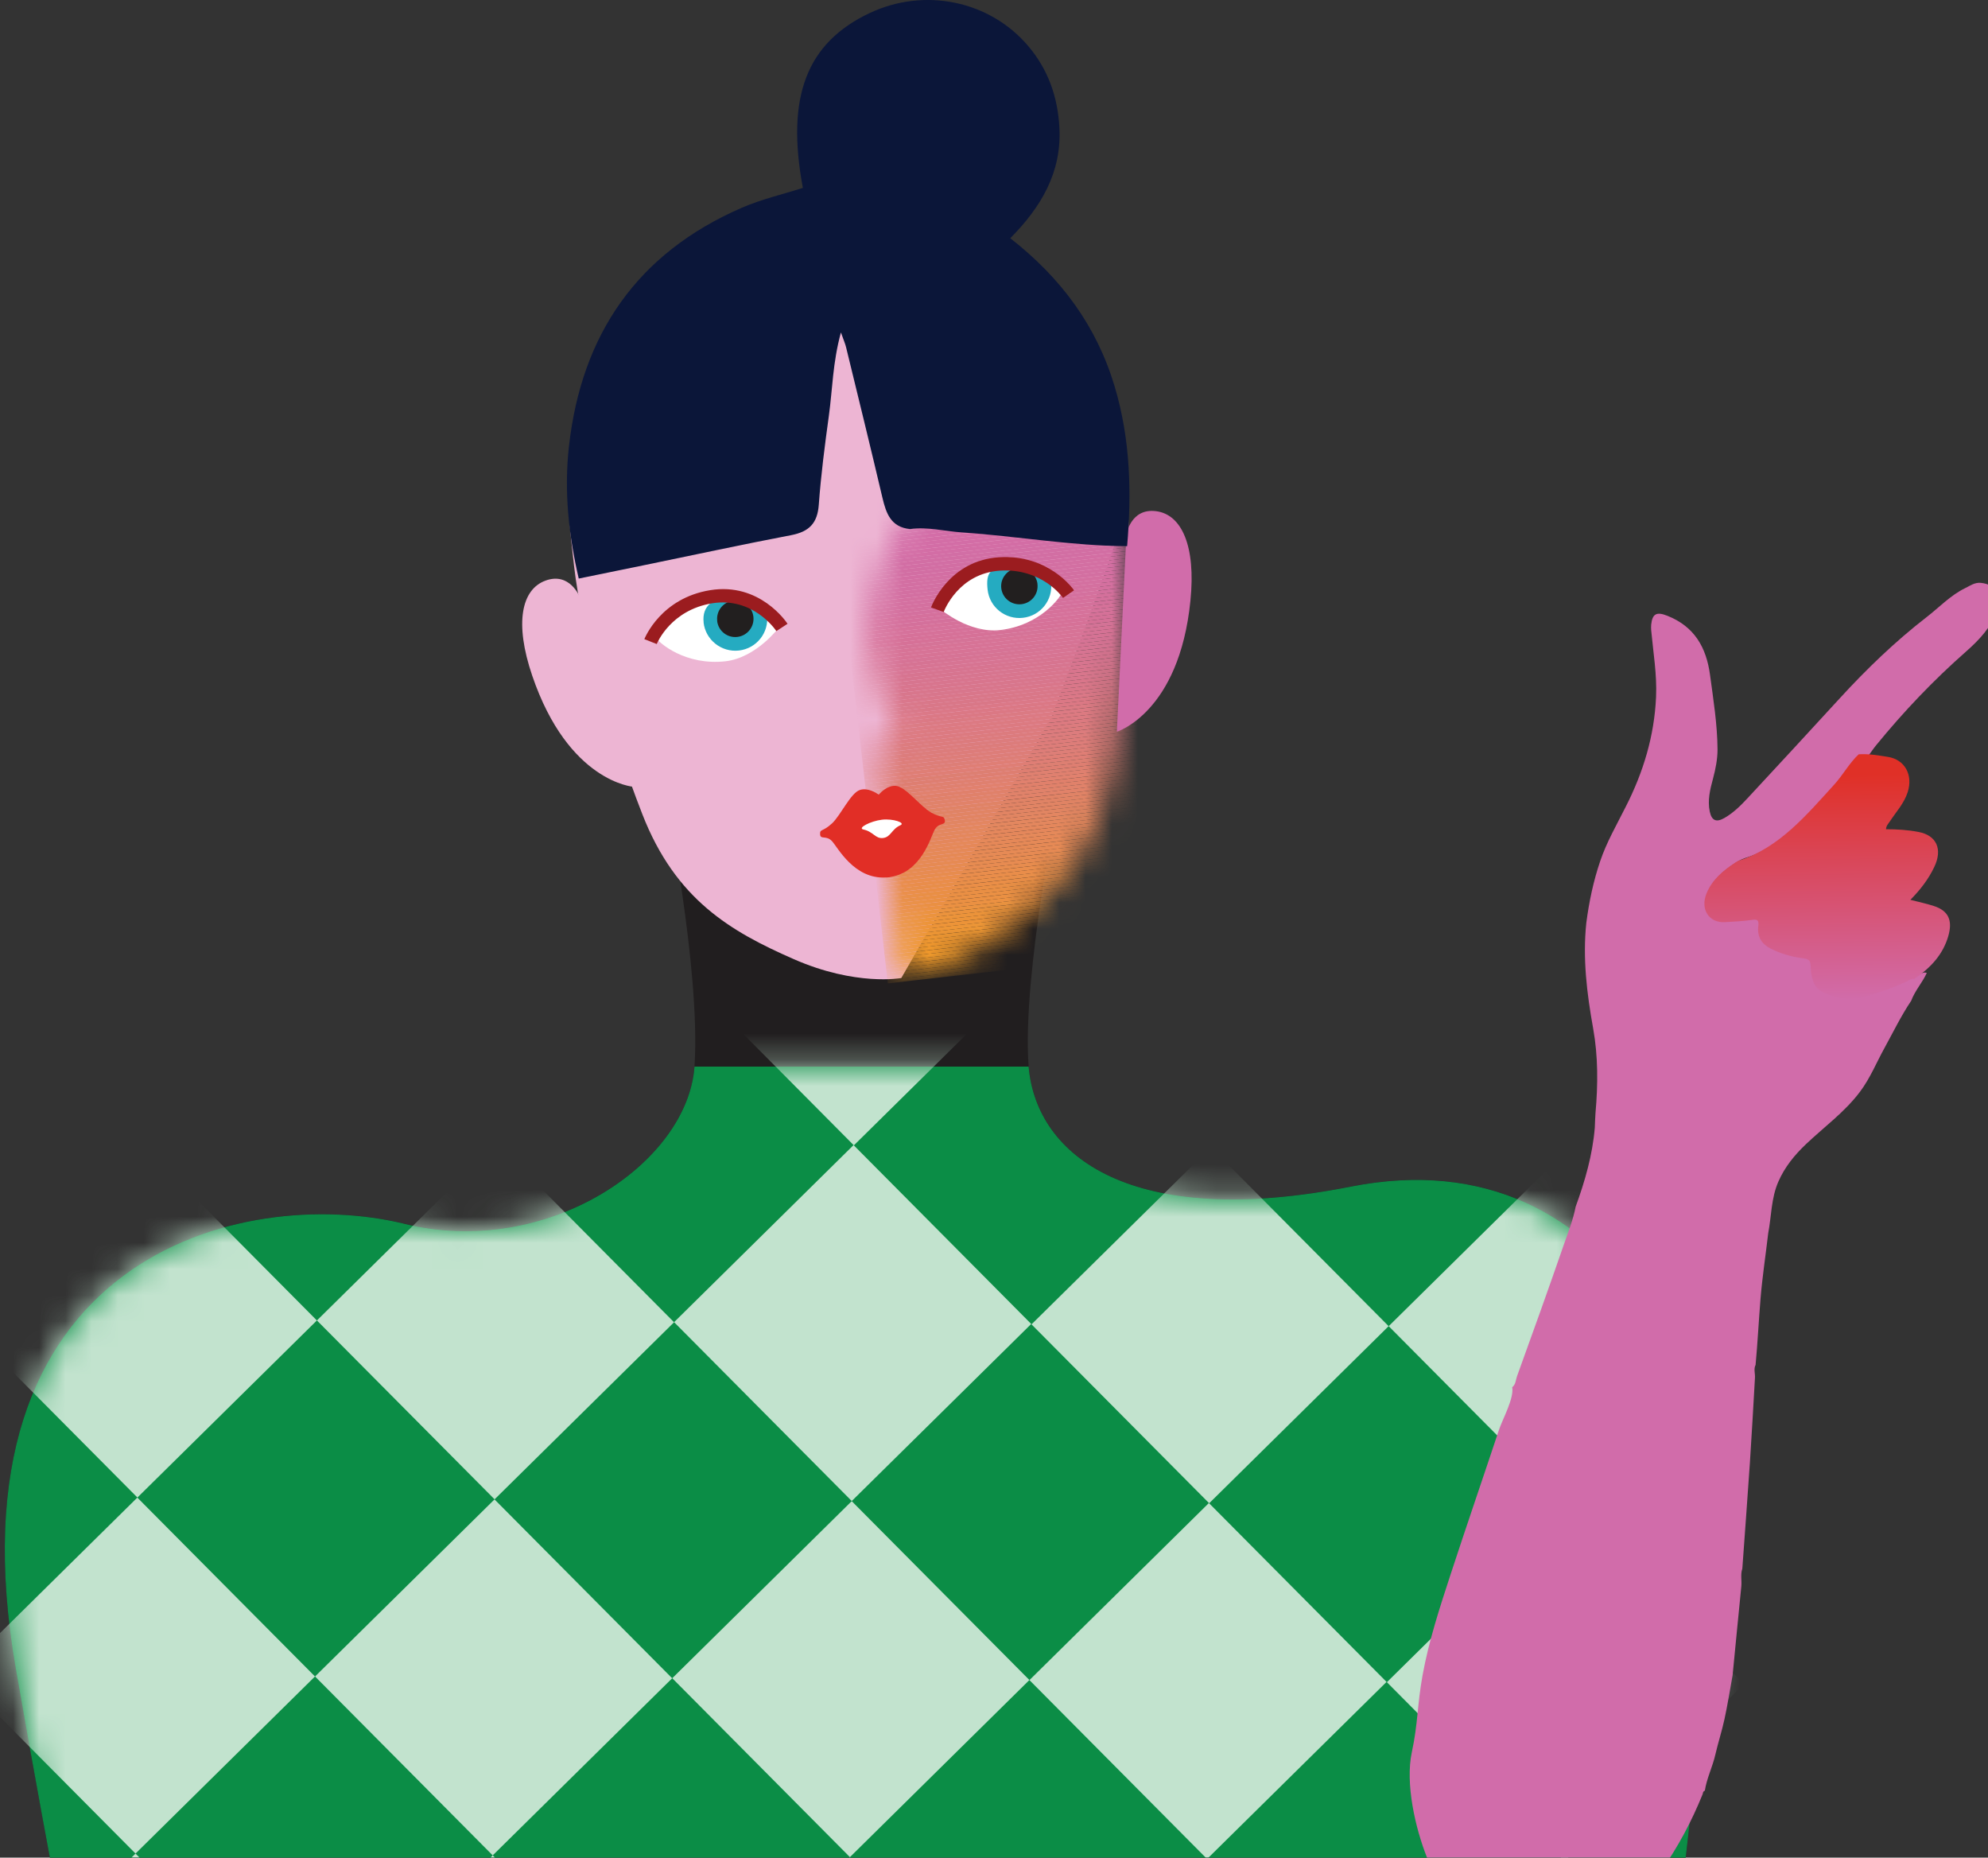 <?xml version="1.0" encoding="UTF-8"?>
<svg xmlns="http://www.w3.org/2000/svg" width="76" height="71" viewBox="0 0 76 71" fill="none">
  <rect x="0" y="0" width="76" height="71" fill="#333333" stroke="none"/>
  <g clip-path="url(#clip0_2535_7262)">
    <path d="M25.43 30.356C25.43 30.356 26.786 37.023 26.552 40.725C26.317 44.431 20.954 48.111 15.454 46.769C9.311 45.272 -2.16 47.952 0.61 63.798C3.377 79.644 5.487 88.473 5.487 88.473L62.541 87.765C62.541 87.765 64.525 70.186 65.475 62.065C66.425 53.946 62.014 43.303 51.635 45.352C43.185 47.02 39.556 44.144 39.319 40.675C39.082 37.206 40.498 30.356 40.498 30.356H25.435H25.43Z" fill="#211E1F"></path>
    <path d="M15.452 46.772C9.309 45.275 -2.162 47.955 0.608 63.8C3.375 79.646 5.485 88.476 5.485 88.476L62.539 87.767C62.539 87.767 64.523 70.188 65.473 62.067C66.424 53.949 62.012 43.305 51.633 45.355C43.254 47.008 39.617 44.194 39.324 40.766H26.55C26.283 44.458 20.936 48.111 15.454 46.774L15.452 46.772Z" fill="#0B8D46"></path>
    <mask id="mask0_2535_7262" style="mask-type:luminance" maskUnits="userSpaceOnUse" x="0" y="40" width="66" height="49">
      <path d="M15.452 46.772C9.309 45.275 -2.162 47.955 0.608 63.8C3.375 79.646 5.485 88.476 5.485 88.476L62.539 87.767C62.539 87.767 64.523 70.188 65.473 62.067C66.424 53.949 62.012 43.305 51.633 45.355C43.254 47.008 39.617 44.194 39.324 40.766H26.55C26.283 44.458 20.936 48.111 15.454 46.774L15.452 46.772Z" fill="white"></path>
    </mask>
    <g mask="url(#mask0_2535_7262)">
      <path d="M25.836 36.928L19.044 30.091L12.183 36.859L18.975 43.697L25.836 36.928Z" fill="#C2E3CE"></path>
      <path d="M39.423 50.603L32.631 43.766L25.77 50.534L32.562 57.371L39.423 50.603Z" fill="#C2E3CE"></path>
      <path d="M53.007 64.284L46.215 57.447L39.355 64.215L46.146 71.052L53.007 64.284Z" fill="#C2E3CE"></path>
      <path d="M12.181 36.859L5.39 30.022L-1.471 36.79L5.321 43.628L12.181 36.859Z" fill="#C2E3CE"></path>
      <path d="M25.769 50.538L18.977 43.7L12.116 50.469L18.908 57.306L25.769 50.538Z" fill="#C2E3CE"></path>
      <path d="M39.353 64.212L32.561 57.375L25.7 64.143L32.492 70.981L39.353 64.212Z" fill="#C2E3CE"></path>
      <path d="M12.114 50.469L5.322 43.631L-1.539 50.4L5.253 57.237L12.114 50.469Z" fill="#C2E3CE"></path>
      <path d="M25.697 64.145L18.905 57.308L12.044 64.076L18.836 70.914L25.697 64.145Z" fill="#C2E3CE"></path>
      <path d="M39.283 77.82L32.492 70.982L25.631 77.751L32.423 84.588L39.283 77.82Z" fill="#C2E3CE"></path>
      <path d="M12.042 64.076L5.25 57.239L-1.61 64.007L5.181 70.845L12.042 64.076Z" fill="#C2E3CE"></path>
      <path d="M25.629 77.751L18.837 70.914L11.977 77.682L18.768 84.519L25.629 77.751Z" fill="#C2E3CE"></path>
      <path d="M11.973 77.684L5.181 70.846L-1.68 77.615L5.112 84.452L11.973 77.684Z" fill="#C2E3CE"></path>
      <path d="M66.813 37.148L60.022 30.311L53.161 37.08L59.952 43.917L66.813 37.148Z" fill="#C2E3CE"></path>
      <path d="M39.504 37.008L32.712 30.171L25.852 36.939L32.643 43.777L39.504 37.008Z" fill="#C2E3CE"></path>
      <path d="M53.087 50.687L46.295 43.85L39.434 50.618L46.226 57.456L53.087 50.687Z" fill="#C2E3CE"></path>
      <path d="M66.673 64.364L59.881 57.526L53.02 64.295L59.812 71.132L66.673 64.364Z" fill="#C2E3CE"></path>
      <path d="M53.158 37.08L46.367 30.242L39.506 37.011L46.298 43.848L53.158 37.08Z" fill="#C2E3CE"></path>
      <path d="M66.741 50.756L59.95 43.919L53.089 50.687L59.881 57.525L66.741 50.756Z" fill="#C2E3CE"></path>
    </g>
    <path d="M54.458 71.183C54.527 71.138 54.596 71.111 54.551 70.992C54.102 69.861 53.718 68.169 53.973 66.973C54.21 65.872 54.176 65.177 54.383 64.034C54.62 62.73 55.034 61.462 55.445 60.206C56.054 58.344 56.692 56.494 57.31 54.635C57.439 54.25 57.889 53.438 57.811 53.02C57.949 52.916 57.943 52.743 57.993 52.606C58.596 50.944 59.193 49.279 59.772 47.608C59.943 47.118 60.137 46.632 60.236 46.122C60.593 45.143 60.881 44.147 60.968 43.102C60.977 42.914 60.98 42.726 60.995 42.538C61.091 41.458 61.097 40.378 60.905 39.307C60.665 37.97 60.5 36.63 60.644 35.27C60.749 34.467 60.914 33.679 61.175 32.912C61.421 32.184 61.807 31.522 62.149 30.838C62.824 29.517 63.244 28.126 63.31 26.64C63.349 25.784 63.202 24.939 63.124 24.092C63.118 24.02 63.118 23.946 63.124 23.874C63.169 23.451 63.334 23.373 63.745 23.537C64.776 23.946 65.232 24.745 65.373 25.793C65.501 26.742 65.654 27.691 65.66 28.648C65.66 29.018 65.585 29.394 65.487 29.761C65.376 30.173 65.271 30.591 65.364 31.023C65.439 31.37 65.618 31.441 65.927 31.262C66.269 31.065 66.545 30.791 66.809 30.507C67.987 29.239 69.163 27.968 70.332 26.691C71.354 25.575 72.449 24.519 73.648 23.591C74.137 23.212 74.566 22.752 75.129 22.478C75.318 22.385 75.498 22.251 75.735 22.278C76.314 22.343 76.554 22.764 76.359 23.316C76.125 23.976 75.657 24.465 75.159 24.904C73.912 26.002 72.773 27.198 71.726 28.481C71.615 28.616 71.519 28.762 71.417 28.902C71.043 29.227 70.794 29.66 70.446 30.012C69.343 31.131 68.284 32.301 66.719 32.793C66.65 32.814 66.539 32.862 66.476 32.9C66.014 33.187 65.579 33.506 65.349 34.019C65.085 34.607 65.442 35.12 66.083 35.085C66.44 35.064 66.8 35.046 67.157 35.001C67.364 34.974 67.445 34.992 67.412 35.231C67.361 35.607 67.54 35.881 67.879 36.045C68.302 36.248 68.758 36.365 69.214 36.418C69.463 36.448 69.492 36.517 69.501 36.735C69.516 37.12 69.603 37.498 70.014 37.678C70.509 37.892 71.034 37.985 71.561 37.854C72.155 37.707 72.74 37.519 73.306 37.281C73.417 37.233 73.522 37.137 73.66 37.185C73.492 37.558 73.207 37.862 73.064 38.25C72.677 38.826 72.377 39.447 72.044 40.053C71.735 40.611 71.498 41.207 71.109 41.724C70.524 42.505 69.735 43.072 69.037 43.735C68.602 44.15 68.23 44.603 67.984 45.167C67.708 45.8 67.723 46.48 67.597 47.139C67.501 47.972 67.373 48.798 67.304 49.637C67.235 50.481 67.193 51.326 67.115 52.167C67.034 52.328 67.103 52.498 67.091 52.662C67.028 53.736 66.971 54.811 66.899 55.885C66.809 57.242 66.704 58.597 66.608 59.955C66.53 60.179 66.593 60.411 66.569 60.638C66.455 61.769 66.347 62.903 66.236 64.034C66.134 64.589 66.047 65.15 65.927 65.702C65.828 66.161 65.681 66.609 65.576 67.065C65.469 67.534 65.247 67.969 65.175 68.441C65.109 68.462 65.103 68.519 65.091 68.575C64.671 69.611 64.152 70.592 63.505 71.505C63.184 71.804 62.917 72.153 62.59 72.448C61.688 73.257 60.644 73.689 59.43 73.719C59.286 73.722 59.142 73.761 58.995 73.719C58.446 73.615 57.895 73.528 57.358 73.37C56.236 73.042 55.289 72.475 54.731 71.407C54.665 71.281 54.59 71.204 54.453 71.183H54.458Z" fill="#D16CAA"></path>
    <path d="M73.206 37.426C73.073 37.377 72.973 37.479 72.867 37.526C72.324 37.773 71.763 37.968 71.195 38.12C70.689 38.253 70.186 38.16 69.712 37.937C69.319 37.752 69.238 37.358 69.221 36.959C69.212 36.733 69.184 36.661 68.945 36.63C68.506 36.575 68.069 36.454 67.667 36.243C67.339 36.073 67.17 35.788 67.219 35.398C67.25 35.15 67.17 35.132 66.975 35.16C66.635 35.206 66.291 35.228 65.946 35.246C65.331 35.283 64.989 34.751 65.242 34.141C65.463 33.608 65.877 33.277 66.322 32.98C66.374 32.945 66.429 32.908 66.486 32.89C68.026 32.394 69.054 31.159 70.126 29.982C70.459 29.616 70.695 29.167 71.057 28.83C71.433 28.805 71.804 28.87 72.174 28.929C72.815 29.028 73.142 29.613 72.93 30.276C72.789 30.713 72.487 31.029 72.249 31.394C72.192 31.481 72.108 31.555 72.102 31.694C72.519 31.694 72.93 31.719 73.338 31.797C74.036 31.927 74.274 32.456 73.944 33.141C73.72 33.611 73.409 34.011 73.033 34.392C73.349 34.475 73.642 34.534 73.927 34.627C74.49 34.81 74.656 35.175 74.481 35.782C74.274 36.488 73.817 36.965 73.266 37.358C73.234 37.371 73.2 37.383 73.203 37.433L73.206 37.426Z" fill="url(#paint0_linear_2535_7262)"></path>
    <path d="M21.945 21.629C21.665 19.173 21.338 16.808 23.255 12.926C26.385 6.594 36.799 6.303 40.456 11.82C42.423 14.786 42.912 17.744 43.068 19.112C43.142 19.745 40.203 27.392 40.203 27.392L34.456 37.381C34.456 37.381 32.721 37.707 30.33 36.653C27.939 35.603 25.831 34.391 24.556 31.119C23.281 27.847 22.224 24.082 21.945 21.626V21.629Z" fill="#EDB5D3"></path>
    <mask id="mask1_2535_7262" style="mask-type:luminance" maskUnits="userSpaceOnUse" x="33" y="18" width="11" height="20">
      <path d="M43.071 19.111C43.071 19.111 42.491 18.536 39.594 18.311C36.697 18.084 34.232 18.921 33.425 22.386C32.619 25.852 34.153 27.043 34.191 27.68C34.229 28.317 33.387 28.581 33.387 28.581L34.394 37.39C34.394 37.39 36.158 37.316 38.248 35.755C40.339 34.194 42.12 32.539 42.624 29.068C43.127 25.593 43.068 19.111 43.068 19.111H43.071Z" fill="white"></path>
    </mask>
    <g mask="url(#mask1_2535_7262)">
      <path d="M42.857 17.398L42.899 17.762L31.817 19.022L31.776 18.658L42.857 17.398Z" fill="#D16CAA"></path>
      <path d="M42.899 17.762L42.915 17.899L31.833 19.16L31.817 19.023L42.899 17.762Z" fill="#D16CAA"></path>
      <path d="M42.916 17.901L42.932 18.038L31.85 19.298L31.834 19.161L42.916 17.901Z" fill="#D16CAA"></path>
      <path d="M42.931 18.037L42.946 18.174L31.865 19.434L31.849 19.297L42.931 18.037Z" fill="#D16CAA"></path>
      <path d="M42.948 18.172L42.963 18.309L31.882 19.569L31.866 19.432L42.948 18.172Z" fill="#D16CAA"></path>
      <path d="M42.963 18.311L42.978 18.448L31.897 19.708L31.881 19.571L42.963 18.311Z" fill="#D16CAA"></path>
      <path d="M42.98 18.446L42.996 18.583L31.914 19.843L31.898 19.706L42.98 18.446Z" fill="#D16CAA"></path>
      <path d="M42.991 18.582L43.007 18.719L31.925 19.98L31.91 19.842L42.991 18.582Z" fill="#D26CA8"></path>
      <path d="M43.005 18.718L43.021 18.855L31.939 20.115L31.924 19.978L43.005 18.718Z" fill="#D26CA8"></path>
      <path d="M43.023 18.857L43.039 18.994L31.957 20.254L31.942 20.117L43.023 18.857Z" fill="#D26CA8"></path>
      <path d="M43.038 18.992L43.053 19.129L31.972 20.389L31.956 20.252L43.038 18.992Z" fill="#D26CA8"></path>
      <path d="M43.055 19.128L43.07 19.265L31.989 20.525L31.973 20.388L43.055 19.128Z" fill="#D26DA8"></path>
      <path d="M43.069 19.267L43.085 19.404L32.003 20.664L31.988 20.527L43.069 19.267Z" fill="#D26DA7"></path>
      <path d="M43.087 19.402L43.102 19.539L32.021 20.799L32.005 20.663L43.087 19.402Z" fill="#D26DA7"></path>
      <path d="M43.101 19.538L43.117 19.675L32.035 20.935L32.019 20.798L43.101 19.538Z" fill="#D36DA7"></path>
      <path d="M43.119 19.676L43.134 19.814L32.053 21.074L32.037 20.937L43.119 19.676Z" fill="#D36DA6"></path>
      <path d="M43.133 19.812L43.149 19.949L32.067 21.209L32.052 21.072L43.133 19.812Z" fill="#D36DA6"></path>
      <path d="M43.15 19.948L43.166 20.085L32.084 21.345L32.069 21.208L43.15 19.948Z" fill="#D36DA6"></path>
      <path d="M43.165 20.087L43.181 20.224L32.099 21.484L32.083 21.347L43.165 20.087Z" fill="#D36DA5"></path>
      <path d="M43.18 20.222L43.195 20.359L32.114 21.62L32.098 21.483L43.18 20.222Z" fill="#D36DA5"></path>
      <path d="M43.196 20.358L43.212 20.495L32.13 21.755L32.115 21.618L43.196 20.358Z" fill="#D26EA5"></path>
      <path d="M43.211 20.494L43.227 20.631L32.145 21.891L32.129 21.754L43.211 20.494Z" fill="#D26EA4"></path>
      <path d="M43.228 20.632L43.244 20.769L32.163 22.029L32.147 21.892L43.228 20.632Z" fill="#D26EA4"></path>
      <path d="M43.243 20.768L43.258 20.905L32.177 22.165L32.161 22.028L43.243 20.768Z" fill="#D26EA3"></path>
      <path d="M43.26 20.903L43.275 21.04L32.194 22.3L32.178 22.163L43.26 20.903Z" fill="#D26EA3"></path>
      <path d="M43.275 21.042L43.291 21.179L32.209 22.44L32.193 22.303L43.275 21.042Z" fill="#D36EA3"></path>
      <path d="M43.292 21.178L43.308 21.315L32.226 22.575L32.21 22.438L43.292 21.178Z" fill="#D36FA2"></path>
      <path d="M43.304 21.314L43.319 21.451L32.238 22.711L32.222 22.574L43.304 21.314Z" fill="#D36FA2"></path>
      <path d="M43.321 21.452L43.336 21.589L32.255 22.849L32.239 22.712L43.321 21.452Z" fill="#D36FA2"></path>
      <path d="M43.335 21.588L43.351 21.725L32.27 22.985L32.254 22.848L43.335 21.588Z" fill="#D36FA1"></path>
      <path d="M43.349 21.724L43.365 21.861L32.284 23.121L32.268 22.984L43.349 21.724Z" fill="#D36FA1"></path>
      <path d="M43.368 21.862L43.383 21.999L32.302 23.259L32.286 23.122L43.368 21.862Z" fill="#D470A0"></path>
      <path d="M43.381 21.998L43.397 22.135L32.315 23.395L32.3 23.259L43.381 21.998Z" fill="#D470A0"></path>
      <path d="M43.399 22.134L43.415 22.271L32.333 23.531L32.317 23.394L43.399 22.134Z" fill="#D4709F"></path>
      <path d="M43.413 22.27L43.429 22.407L32.347 23.667L32.331 23.53L43.413 22.27Z" fill="#D4709E"></path>
      <path d="M43.431 22.408L43.447 22.545L32.365 23.805L32.349 23.668L43.431 22.408Z" fill="#D4709E"></path>
      <path d="M43.445 22.544L43.461 22.681L32.379 23.941L32.364 23.804L43.445 22.544Z" fill="#D5709C"></path>
      <path d="M43.462 22.679L43.478 22.816L32.396 24.076L32.381 23.939L43.462 22.679Z" fill="#D5709C"></path>
      <path d="M43.477 22.818L43.493 22.955L32.412 24.215L32.396 24.078L43.477 22.818Z" fill="#D4709B"></path>
      <path d="M43.495 22.954L43.51 23.091L32.429 24.351L32.413 24.214L43.495 22.954Z" fill="#D6719A"></path>
      <path d="M43.509 23.09L43.525 23.227L32.443 24.487L32.428 24.35L43.509 23.09Z" fill="#D6729B"></path>
      <path d="M43.523 23.228L43.539 23.365L32.458 24.625L32.442 24.488L43.523 23.228Z" fill="#D67199"></path>
      <path d="M43.541 23.364L43.556 23.501L32.475 24.761L32.459 24.624L43.541 23.364Z" fill="#D67198"></path>
      <path d="M43.555 23.5L43.571 23.637L32.489 24.897L32.474 24.76L43.555 23.5Z" fill="#D67197"></path>
      <path d="M43.573 23.638L43.588 23.775L32.507 25.035L32.491 24.898L43.573 23.638Z" fill="#D57397"></path>
      <path d="M43.586 23.774L43.602 23.911L32.52 25.171L32.505 25.034L43.586 23.774Z" fill="#D77396"></path>
      <path d="M43.604 23.909L43.62 24.046L32.538 25.307L32.522 25.17L43.604 23.909Z" fill="#D77396"></path>
      <path d="M43.616 24.048L43.631 24.185L32.55 25.445L32.534 25.308L43.616 24.048Z" fill="#D77395"></path>
      <path d="M43.633 24.183L43.649 24.321L32.567 25.581L32.552 25.444L43.633 24.183Z" fill="#D67395"></path>
      <path d="M43.647 24.32L43.663 24.456L32.581 25.717L32.565 25.58L43.647 24.32Z" fill="#D67393"></path>
      <path d="M43.664 24.455L43.68 24.592L32.599 25.852L32.583 25.715L43.664 24.455Z" fill="#D77493"></path>
      <path d="M43.679 24.594L43.695 24.731L32.613 25.991L32.597 25.854L43.679 24.594Z" fill="#D77492"></path>
      <path d="M43.694 24.73L43.709 24.867L32.628 26.127L32.612 25.99L43.694 24.73Z" fill="#D77490"></path>
      <path d="M43.711 24.865L43.727 25.002L32.645 26.262L32.63 26.125L43.711 24.865Z" fill="#D7748F"></path>
      <path d="M43.725 25.004L43.741 25.141L32.66 26.401L32.644 26.264L43.725 25.004Z" fill="#D7758F"></path>
      <path d="M43.743 25.14L43.759 25.277L32.677 26.537L32.661 26.4L43.743 25.14Z" fill="#D8758E"></path>
      <path d="M43.757 25.275L43.773 25.412L32.691 26.673L32.676 26.536L43.757 25.275Z" fill="#D8758D"></path>
      <path d="M43.775 25.414L43.791 25.551L32.709 26.811L32.694 26.674L43.775 25.414Z" fill="#D8768C"></path>
      <path d="M43.789 25.549L43.805 25.686L32.723 26.947L32.707 26.81L43.789 25.549Z" fill="#D8768C"></path>
      <path d="M43.807 25.685L43.822 25.822L32.741 27.082L32.725 26.945L43.807 25.685Z" fill="#D9768A"></path>
      <path d="M43.821 25.824L43.837 25.961L32.755 27.221L32.74 27.084L43.821 25.824Z" fill="#D97789"></path>
      <path d="M43.839 25.959L43.855 26.096L32.773 27.356L32.757 27.219L43.839 25.959Z" fill="#D97788"></path>
      <path d="M43.853 26.095L43.869 26.232L32.787 27.492L32.771 27.355L43.853 26.095Z" fill="#D97787"></path>
      <path d="M43.867 26.231L43.883 26.368L32.801 27.628L32.785 27.491L43.867 26.231Z" fill="#DB7887"></path>
      <path d="M43.885 26.369L43.9 26.506L32.819 27.767L32.803 27.63L43.885 26.369Z" fill="#DB7885"></path>
      <path d="M43.899 26.505L43.915 26.642L32.833 27.903L32.818 27.765L43.899 26.505Z" fill="#DB7884"></path>
      <path d="M43.916 26.641L43.932 26.778L32.85 28.038L32.834 27.901L43.916 26.641Z" fill="#DB7A83"></path>
      <path d="M43.931 26.78L43.946 26.917L32.865 28.177L32.849 28.04L43.931 26.78Z" fill="#DC7A83"></path>
      <path d="M43.945 26.915L43.961 27.052L32.879 28.312L32.864 28.175L43.945 26.915Z" fill="#DC7A81"></path>
      <path d="M43.96 27.051L43.976 27.188L32.894 28.448L32.878 28.311L43.96 27.051Z" fill="#DC7A81"></path>
      <path d="M43.977 27.189L43.993 27.326L32.911 28.587L32.895 28.45L43.977 27.189Z" fill="#DC7A80"></path>
      <path d="M43.991 27.325L44.007 27.462L32.925 28.723L32.91 28.586L43.991 27.325Z" fill="#DC7B7E"></path>
      <path d="M44.009 27.461L44.024 27.598L32.943 28.858L32.927 28.721L44.009 27.461Z" fill="#DC7B7D"></path>
      <path d="M44.023 27.6L44.039 27.737L32.958 28.997L32.942 28.86L44.023 27.6Z" fill="#DC7C7D"></path>
      <path d="M44.041 27.735L44.057 27.872L32.975 29.133L32.959 28.995L44.041 27.735Z" fill="#DC7C7B"></path>
      <path d="M44.055 27.871L44.071 28.008L32.989 29.268L32.974 29.131L44.055 27.871Z" fill="#DD7C7A"></path>
      <path d="M44.069 28.007L44.085 28.144L33.003 29.404L32.988 29.267L44.069 28.007Z" fill="#DD7D79"></path>
      <path d="M44.087 28.145L44.103 28.282L33.021 29.542L33.006 29.405L44.087 28.145Z" fill="#DD7D78"></path>
      <path d="M44.102 28.281L44.117 28.418L33.036 29.678L33.02 29.541L44.102 28.281Z" fill="#DD7E77"></path>
      <path d="M44.119 28.416L44.134 28.553L33.053 29.814L33.037 29.677L44.119 28.416Z" fill="#DF7E75"></path>
      <path d="M44.133 28.555L44.149 28.692L33.067 29.952L33.052 29.815L44.133 28.555Z" fill="#DF7E75"></path>
      <path d="M44.151 28.691L44.166 28.828L33.085 30.088L33.069 29.951L44.151 28.691Z" fill="#DD7F72"></path>
      <path d="M44.165 28.827L44.181 28.964L33.099 30.224L33.083 30.087L44.165 28.827Z" fill="#DE7E71"></path>
      <path d="M44.183 28.965L44.198 29.102L33.117 30.363L33.101 30.226L44.183 28.965Z" fill="#DF8070"></path>
      <path d="M44.197 29.101L44.213 29.238L33.131 30.498L33.116 30.361L44.197 29.101Z" fill="#DF806F"></path>
      <path d="M44.214 29.236L44.23 29.373L33.148 30.634L33.133 30.497L44.214 29.236Z" fill="#E1816E"></path>
      <path d="M44.229 29.375L44.245 29.512L33.163 30.772L33.147 30.635L44.229 29.375Z" fill="#E0806B"></path>
      <path d="M44.243 29.511L44.259 29.648L33.177 30.908L33.161 30.771L44.243 29.511Z" fill="#E0816A"></path>
      <path d="M44.258 29.647L44.273 29.784L33.192 31.044L33.176 30.907L44.258 29.647Z" fill="#E0826A"></path>
      <path d="M44.272 29.782L44.288 29.919L33.206 31.18L33.19 31.043L44.272 29.782Z" fill="#E18269"></path>
      <path d="M44.289 29.921L44.305 30.058L33.224 31.318L33.208 31.181L44.289 29.921Z" fill="#E08366"></path>
      <path d="M44.304 30.057L44.32 30.194L33.238 31.454L33.222 31.317L44.304 30.057Z" fill="#E08365"></path>
      <path d="M44.321 30.193L44.336 30.33L33.255 31.59L33.239 31.453L44.321 30.193Z" fill="#E18464"></path>
      <path d="M44.335 30.331L44.351 30.468L33.27 31.729L33.254 31.591L44.335 30.331Z" fill="#E18463"></path>
      <path d="M44.353 30.467L44.369 30.604L33.287 31.864L33.271 31.727L44.353 30.467Z" fill="#E18562"></path>
      <path d="M44.368 30.602L44.383 30.739L33.302 32L33.286 31.863L44.368 30.602Z" fill="#E38661"></path>
      <path d="M44.385 30.741L44.4 30.878L33.319 32.138L33.303 32.001L44.385 30.741Z" fill="#E3875F"></path>
      <path d="M44.399 30.877L44.415 31.014L33.333 32.274L33.318 32.137L44.399 30.877Z" fill="#E3875E"></path>
      <path d="M44.413 31.013L44.429 31.15L33.348 32.41L33.332 32.273L44.413 31.013Z" fill="#E4875C"></path>
      <path d="M44.432 31.151L44.447 31.288L33.366 32.548L33.35 32.411L44.432 31.151Z" fill="#E4875B"></path>
      <path d="M44.445 31.287L44.461 31.424L33.379 32.684L33.364 32.547L44.445 31.287Z" fill="#E5895A"></path>
      <path d="M44.463 31.422L44.478 31.559L33.397 32.819L33.381 32.682L44.463 31.422Z" fill="#E58858"></path>
      <path d="M44.477 31.558L44.493 31.695L33.411 32.956L33.395 32.819L44.477 31.558Z" fill="#E58957"></path>
      <path d="M44.495 31.697L44.511 31.834L33.429 33.094L33.413 32.957L44.495 31.697Z" fill="#E58955"></path>
      <path d="M44.509 31.832L44.524 31.97L33.443 33.23L33.427 33.093L44.509 31.832Z" fill="#E68A55"></path>
      <path d="M44.526 31.968L44.542 32.105L33.46 33.365L33.445 33.228L44.526 31.968Z" fill="#E68A53"></path>
      <path d="M44.541 32.107L44.557 32.244L33.475 33.504L33.46 33.367L44.541 32.107Z" fill="#E68B51"></path>
      <path d="M44.559 32.242L44.574 32.379L33.493 33.639L33.477 33.502L44.559 32.242Z" fill="#E78B51"></path>
      <path d="M44.57 32.378L44.585 32.515L33.504 33.776L33.488 33.639L44.57 32.378Z" fill="#E78C4E"></path>
      <path d="M44.584 32.517L44.6 32.654L33.519 33.914L33.503 33.777L44.584 32.517Z" fill="#E98D4C"></path>
      <path d="M44.602 32.653L44.618 32.79L33.536 34.05L33.52 33.913L44.602 32.653Z" fill="#E98D4A"></path>
      <path d="M44.616 32.788L44.632 32.925L33.55 34.185L33.535 34.048L44.616 32.788Z" fill="#E88E49"></path>
      <path d="M44.634 32.927L44.649 33.064L33.568 34.324L33.552 34.187L44.634 32.927Z" fill="#EA8E47"></path>
      <path d="M44.648 33.063L44.664 33.2L33.582 34.46L33.566 34.323L44.648 33.063Z" fill="#E98F45"></path>
      <path d="M44.665 33.198L44.681 33.335L33.599 34.595L33.583 34.458L44.665 33.198Z" fill="#E98F44"></path>
      <path d="M44.68 33.334L44.695 33.471L33.614 34.731L33.598 34.594L44.68 33.334Z" fill="#EA9044"></path>
      <path d="M44.697 33.472L44.713 33.609L33.631 34.87L33.616 34.733L44.697 33.472Z" fill="#EA9043"></path>
      <path d="M44.711 33.608L44.727 33.745L33.645 35.005L33.629 34.868L44.711 33.608Z" fill="#EB9142"></path>
      <path d="M44.728 33.744L44.744 33.881L33.663 35.141L33.647 35.004L44.728 33.744Z" fill="#EB9340"></path>
      <path d="M44.743 33.883L44.759 34.02L33.677 35.28L33.661 35.143L44.743 33.883Z" fill="#EB933D"></path>
      <path d="M44.758 34.018L44.773 34.155L33.692 35.416L33.676 35.279L44.758 34.018Z" fill="#EC943A"></path>
      <path d="M44.775 34.154L44.791 34.291L33.709 35.551L33.693 35.414L44.775 34.154Z" fill="#EC9439"></path>
      <path d="M44.789 34.293L44.805 34.43L33.724 35.69L33.708 35.553L44.789 34.293Z" fill="#ED9438"></path>
      <path d="M44.807 34.428L44.823 34.565L33.741 35.825L33.725 35.688L44.807 34.428Z" fill="#ED9637"></path>
      <path d="M44.821 34.564L44.837 34.701L33.755 35.961L33.74 35.824L44.821 34.564Z" fill="#ED9635"></path>
      <path d="M44.839 34.703L44.855 34.84L33.773 36.1L33.758 35.963L44.839 34.703Z" fill="#EE9732"></path>
      <path d="M44.853 34.838L44.869 34.975L33.787 36.236L33.771 36.099L44.853 34.838Z" fill="#EE9731"></path>
      <path d="M44.87 34.974L44.886 35.111L33.805 36.371L33.789 36.234L44.87 34.974Z" fill="#EF972E"></path>
      <path d="M44.882 35.11L44.898 35.247L33.816 36.507L33.8 36.37L44.882 35.11Z" fill="#EF982D"></path>
      <path d="M44.9 35.248L44.916 35.385L33.834 36.645L33.818 36.508L44.9 35.248Z" fill="#EF982C"></path>
      <path d="M44.913 35.384L44.929 35.521L33.848 36.782L33.832 36.644L44.913 35.384Z" fill="#F09A2C"></path>
      <path d="M44.931 35.52L44.947 35.657L33.865 36.917L33.849 36.78L44.931 35.52Z" fill="#F09A2B"></path>
      <path d="M44.946 35.658L44.962 35.795L33.88 37.056L33.865 36.919L44.946 35.658Z" fill="#F19A28"></path>
      <path d="M44.96 35.794L44.976 35.931L33.895 37.191L33.879 37.054L44.96 35.794Z" fill="#F19B27"></path>
      <path d="M44.977 35.93L44.993 36.067L33.912 37.327L33.896 37.19L44.977 35.93Z" fill="#F29B25"></path>
      <path d="M44.992 36.068L45.008 36.205L33.926 37.465L33.91 37.328L44.992 36.068Z" fill="#F19D24"></path>
      <path d="M45.01 36.203L45.024 36.326L33.942 37.586L33.928 37.463L45.01 36.203Z" fill="#F19D24"></path>
    </g>
    <path d="M29.765 23.997C29.765 23.997 28.911 25.139 27.736 25.274C26.231 25.444 25.186 24.605 24.998 24.282C24.812 23.962 25.972 22.944 27.424 22.78C28.875 22.612 29.762 23.997 29.762 23.997H29.765Z" fill="white"></path>
    <path d="M26.897 23.792C26.974 24.458 27.578 24.939 28.249 24.863C28.92 24.787 29.4 24.185 29.323 23.516C29.247 22.847 28.646 22.689 27.978 22.765C27.309 22.841 26.824 23.126 26.9 23.792H26.897Z" fill="#25ABC1"></path>
    <path d="M27.416 23.733C27.46 24.115 27.804 24.388 28.187 24.344C28.57 24.3 28.844 23.956 28.802 23.575C28.761 23.193 28.414 22.921 28.031 22.962C27.648 23.003 27.375 23.349 27.419 23.73L27.416 23.733Z" fill="#221F1F"></path>
    <path d="M29.68 24.121L30.107 23.842C30.066 23.777 29.041 22.248 27.148 22.557C25.272 22.862 24.66 24.364 24.633 24.429L25.107 24.616C25.128 24.564 25.649 23.317 27.227 23.058C28.785 22.809 29.642 24.065 29.677 24.118L29.68 24.121Z" fill="#9B1C1F"></path>
    <path d="M35.964 23.293C35.964 23.293 37.053 24.215 38.228 24.082C39.732 23.912 40.563 22.859 40.672 22.504C40.781 22.149 39.42 21.421 37.969 21.585C36.517 21.75 35.966 23.296 35.966 23.296L35.964 23.293Z" fill="white"></path>
    <path d="M40.182 22.266C40.259 22.932 39.779 23.537 39.108 23.613C38.436 23.689 37.833 23.211 37.756 22.542C37.68 21.873 37.868 21.694 38.536 21.618C39.205 21.541 40.103 21.6 40.179 22.266H40.182Z" fill="#25ABC1"></path>
    <path d="M39.661 22.325C39.706 22.706 39.432 23.049 39.049 23.093C38.666 23.137 38.322 22.862 38.278 22.483C38.233 22.105 38.51 21.758 38.893 21.714C39.276 21.67 39.62 21.943 39.664 22.328L39.661 22.325Z" fill="#221F1F"></path>
    <path d="M36.075 23.396C36.099 23.334 36.641 21.92 38.222 21.811C39.818 21.706 40.607 22.806 40.639 22.853L41.06 22.562C41.022 22.507 40.083 21.177 38.186 21.3C36.272 21.427 35.619 23.143 35.592 23.217L36.072 23.39L35.831 23.302L36.069 23.39L36.075 23.396Z" fill="#9B1C1F"></path>
    <path d="M22.157 22.806C22.157 22.806 21.78 21.855 20.858 22.19C19.937 22.524 19.66 23.809 20.346 25.823C21.733 29.898 24.215 30.071 24.215 30.071L22.157 22.809V22.806Z" fill="#EDB5D3"></path>
    <path d="M43.065 20.429C43.065 20.429 43.218 19.417 44.19 19.537C45.164 19.655 45.724 20.846 45.509 22.962C45.079 27.243 42.697 27.968 42.697 27.968L43.062 20.429H43.065Z" fill="#D16CAA"></path>
    <path d="M43.089 20.875C43.266 18.818 43.213 16.785 42.615 14.778C41.923 12.459 40.566 10.623 38.622 9.105C39.797 7.92 40.586 6.597 40.501 4.895C40.442 3.712 40.071 2.653 39.297 1.746C37.824 0.021 35.336 -0.49 33.24 0.502C30.834 1.64 30.042 3.703 30.693 7.181C29.916 7.43 29.109 7.615 28.358 7.941C24.359 9.678 22.231 12.785 21.751 17.055C21.559 18.756 21.736 20.447 22.125 22.113C22.976 21.94 23.826 21.764 24.677 21.591C26.535 21.21 28.39 20.808 30.251 20.453C30.934 20.32 31.252 19.998 31.302 19.288C31.385 18.149 31.532 17.017 31.688 15.884C31.826 14.883 31.832 13.859 32.148 12.706C32.256 13.011 32.315 13.143 32.348 13.284C32.813 15.194 33.284 17.105 33.734 19.021C33.876 19.622 34.058 20.15 34.792 20.221C35.463 20.127 36.117 20.306 36.779 20.35C38.884 20.491 40.972 20.866 43.089 20.875Z" fill="#0B1639"></path>
    <path d="M31.803 31.477C32.153 31.145 32.521 30.303 32.877 30.192C33.169 30.098 33.487 30.297 33.593 30.371C33.678 30.277 33.94 30.01 34.25 30.036C34.623 30.066 35.168 30.805 35.586 31.049C36.005 31.292 36.084 31.137 36.119 31.351C36.155 31.565 35.895 31.424 35.734 31.709C35.578 31.985 35.245 33.32 34.049 33.519C34.029 33.525 34.011 33.528 33.987 33.531C33.976 33.531 33.967 33.531 33.955 33.531C33.943 33.531 33.934 33.534 33.923 33.537C33.902 33.537 33.882 33.537 33.861 33.537C32.651 33.61 32.024 32.384 31.809 32.152C31.588 31.911 31.364 32.105 31.352 31.888C31.34 31.671 31.452 31.803 31.803 31.474V31.477Z" fill="#E12E26"></path>
    <path d="M34.423 31.541C34.629 31.451 34.149 31.28 33.716 31.33C33.283 31.38 32.768 31.65 33.004 31.703C33.395 31.788 33.46 32.064 33.76 32.029C34.061 31.993 34.084 31.688 34.423 31.541Z" fill="white"></path>
  </g>
  <defs>
    <linearGradient id="paint0_linear_2535_7262" x1="70.161" y1="39.199" x2="70.036" y2="29.632" gradientUnits="userSpaceOnUse">
      <stop offset="0.1" stop-color="#D16CAA"></stop>
      <stop offset="0.64" stop-color="#D9485C"></stop>
      <stop offset="1" stop-color="#E03027"></stop>
    </linearGradient>
    <clipPath id="clip0_2535_7262">
      <rect width="76" height="71" fill="white"></rect>
    </clipPath>
  </defs>
</svg>

